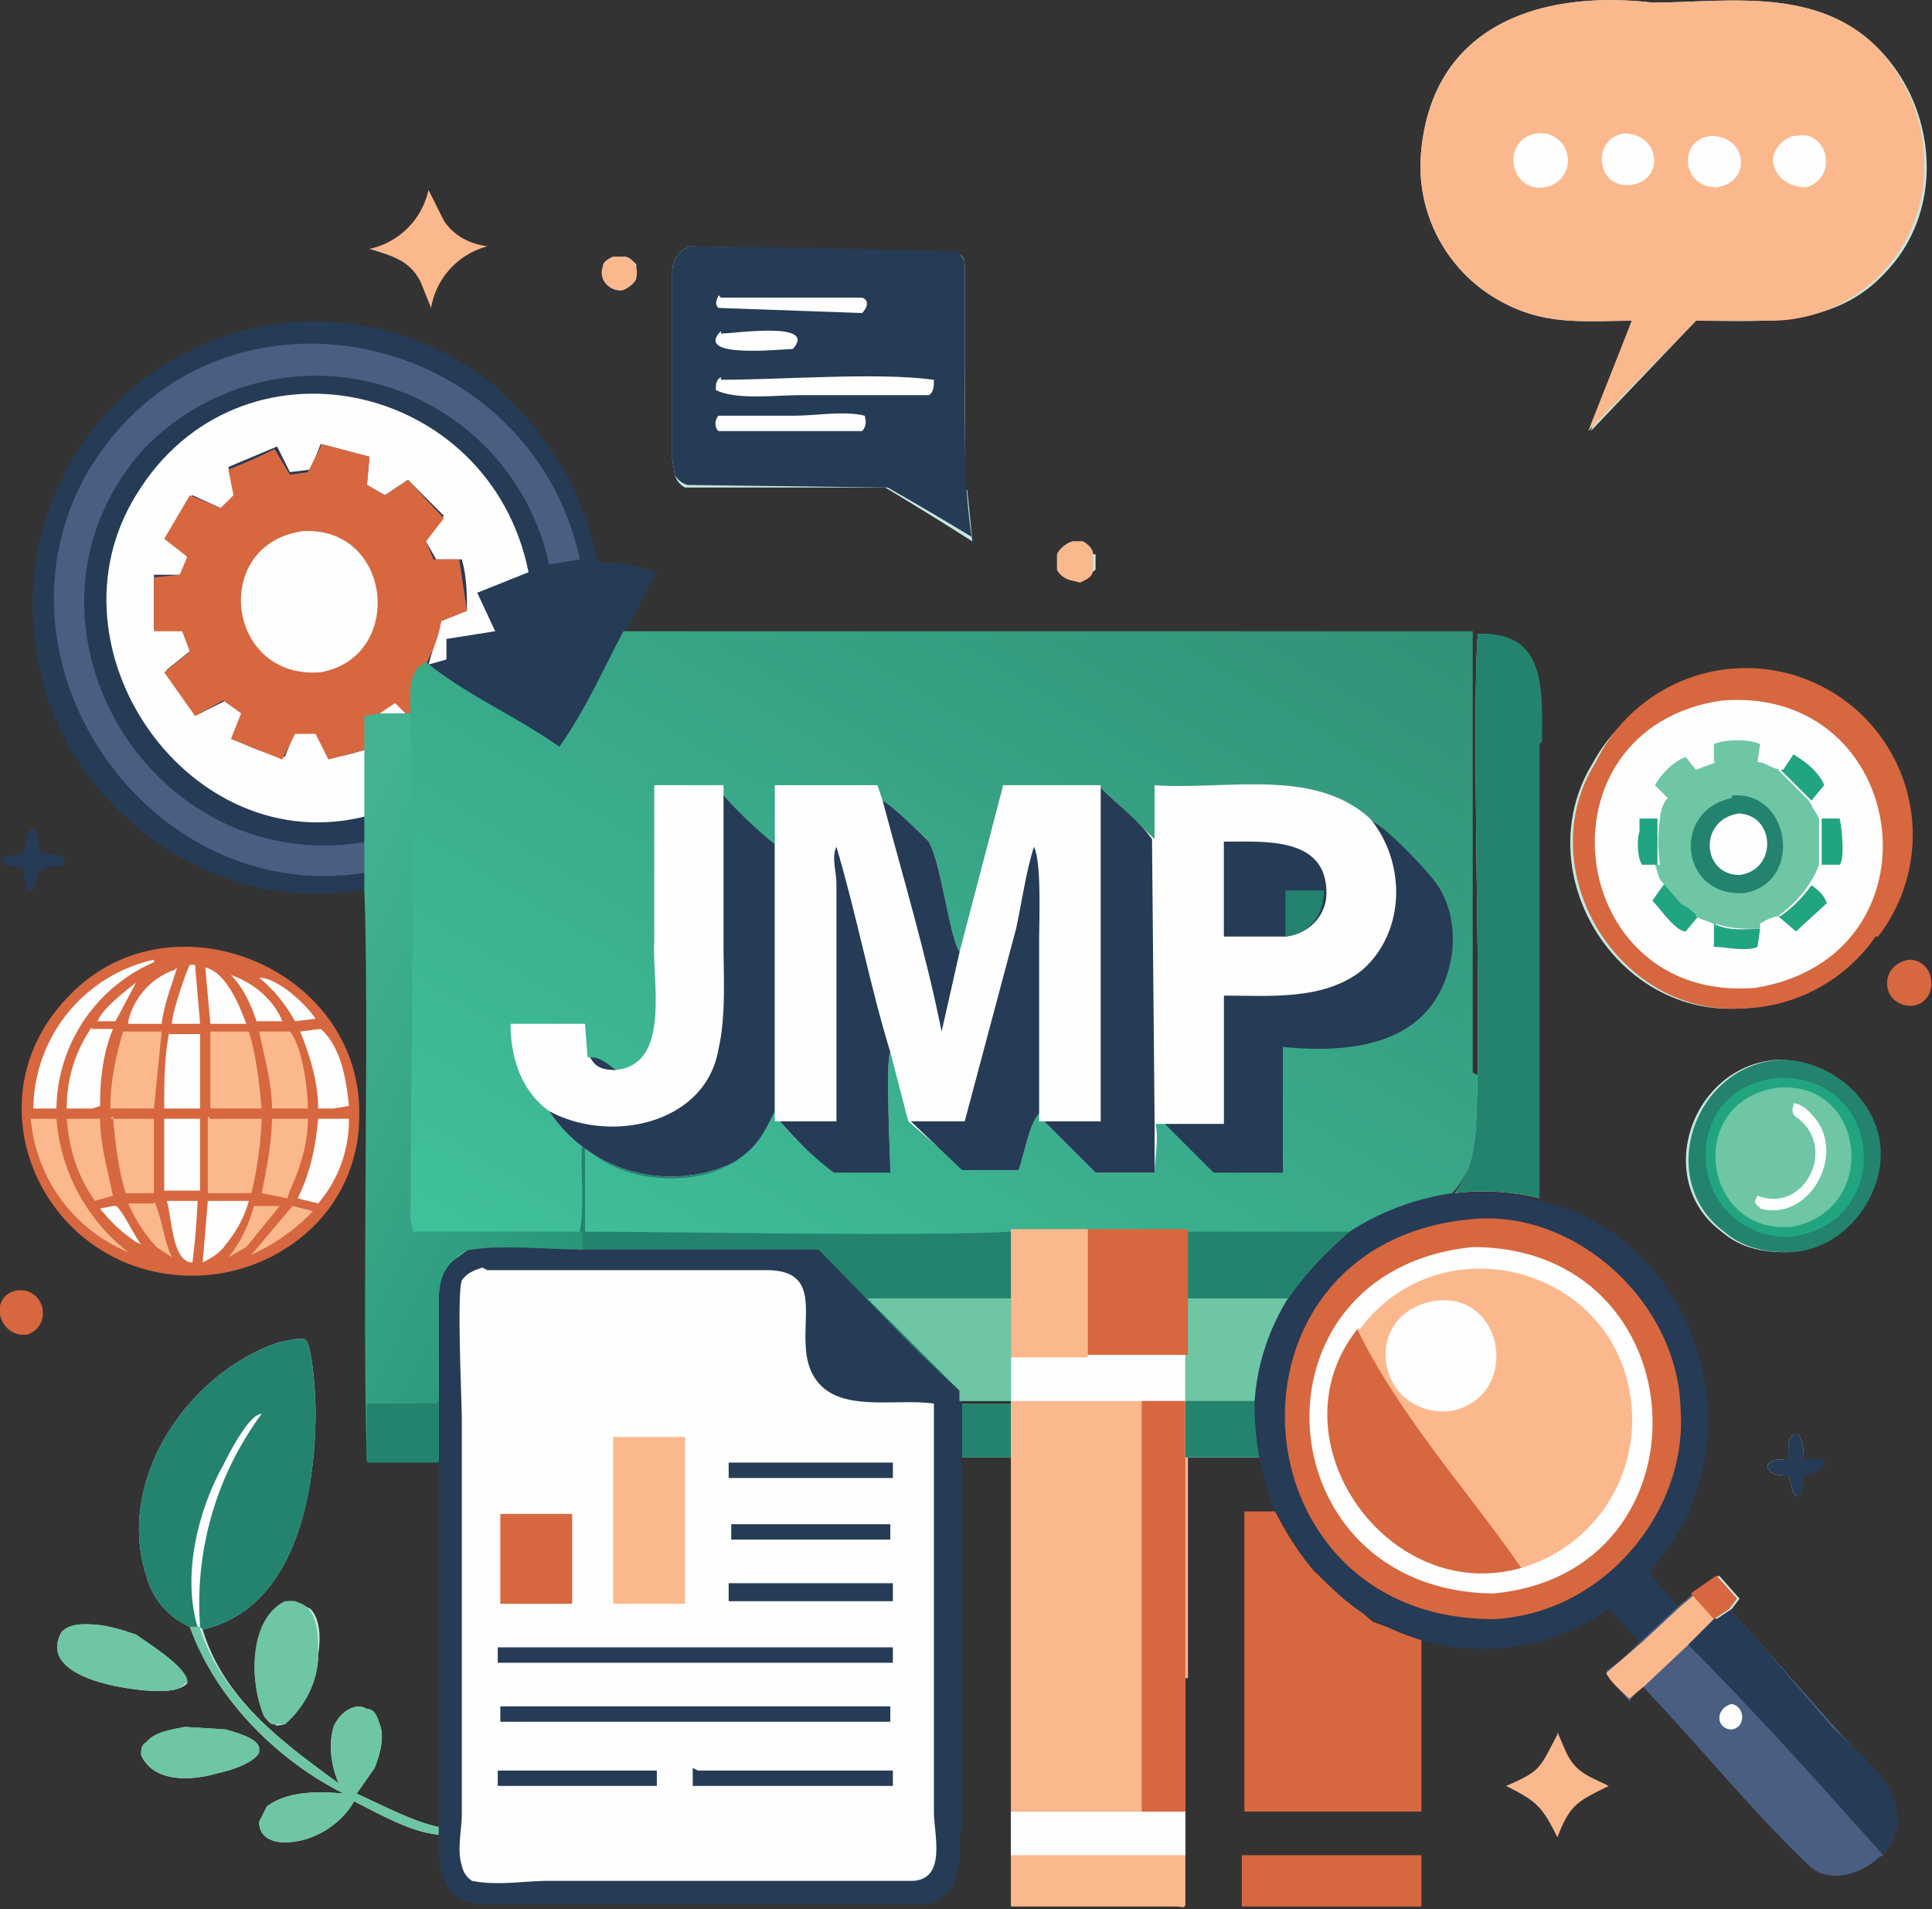 <svg xmlns="http://www.w3.org/2000/svg" data-name="Layer 1" viewBox="0 0 75.3 74.4"><rect x="0" y="0" width="75.3" height="74.4" fill="#333333" stroke="none"/><defs><linearGradient id="a" x1="47.1" x2="21" y1="18.4" y2="60.9" gradientUnits="userSpaceOnUse"><stop offset="0" stop-color="#329178"/><stop offset="1" stop-color="#42cba2"/></linearGradient><linearGradient id="b" x1="23.6" x2="10.1" y1="46.3" y2="40" gradientUnits="userSpaceOnUse"><stop offset="0" stop-color="#29967a"/><stop offset="1" stop-color="#42b492"/></linearGradient></defs><path d="M1.2 32.3h.1c.2.2.2.4.2.7 0 .4.6.2 1 .4v.3c-.2.1-.6 0-.8.2-.3 0-.3.6-.4.8-.4.1-.3-.6-.4-.9-.3 0-.6 0-.8-.2v-.2l.6-.1c.4 0 .2-.7.5-1Z" fill="#263b56"/><path d="M.6 50.3c1.1-.2 1.5 1.3.5 1.7-1.1.2-1.6-1.4-.5-1.7Zm73.8-12.9c1.1 0 1.2 1.7.1 1.8-1.2 0-1.3-1.6-.1-1.8Z" fill="#d7673f"/><path d="m60.7 67.5.3.7c.4.9.9 1 1.7 1.4-1.2.6-1.5.7-2 2-.6-1.2-.8-1.4-2-2 1.4-.6 1.3-.7 2-2Zm-44-60.1.6 1.2c.4.6 1 .9 1.7 1a3 3 0 0 0-2.2 2.4l-.4-1c-.4-.8-1-1-2-1.3a3 3 0 0 0 2.3-2.3Z" fill="#fcb88d"/><path d="M55.4 74.3h-7v-2h7v2Z" fill="#d7673f"/><path d="M46.2 74.2c0 .2-.2.1-.3.1h-6.5v-3.7h6.8v3.5Z" fill="#fcb88d"/><path d="M46.2 70.6v1.7h-6.8v-1.7h6.8Z" fill="#fefefe"/><path d="M74 70.9c-.1.5-.3 1-.6 1.4l-.2.1c-.7.7-2 1-2.7.3-2.3-2.2-4.3-4.7-6.5-7l-.5.6c-.3-.4-.7-.7-.9-1.2.4-.2 1-.8 1.3-1.1l1.5-1.4.6-.5.8 1 .6-.4 1 1.1 3.1 3.5c.8 1 2.5 2.1 2.4 3.6Z" fill="#4a5e81"/><path d="M67.4 66.4c.6 0 .7.9.1 1-.6 0-.7-.8 0-1Z" fill="#fefefe"/><path d="m66.8 63.1-1 1-1.7 1.6-.6.5c-.3-.3-.7-.6-.9-1L64 64l1.5-1.4.6-.5.9 1Z" fill="#fcb88d"/><path d="M74 70.9c-.1.5-.3 1-.6 1.4-2.5-2.8-5-5.6-7.6-8.2l1-1 .6-.4 1 1.1 3 3.5c1 1 2.6 2.1 2.5 3.6Z" fill="#263b56"/><path d="M55.4 68.3v2.3h-6.9V58.9h1.2c.4.8.9 1.6 1.5 2.3l2.3 2 1.9.7v4.4ZM14 43.5a6 6 0 0 1-2 4.5 6.8 6.8 0 0 1-5 1.7c-5.5-.4-8.3-7-4.2-11 4-4 11.4-.9 11.2 4.9Z" fill="#d7673f"/><path d="M4.5 47c.2 0 .8 1.3 1 1.5l-.2-.1c-.6-.4-1-.8-1.4-1.3l.5-.1Zm.8-8.7-.8 1.5h-.7c.2-.5 1.1-1.2 1.5-1.5Zm4.8-.2c.7 0 1.8 1 2.2 1.6l-.8.1c-.4-.7-.8-1.2-1.4-1.7Z" fill="#fefefe"/><path d="m11.4 47 .8.2a8 8 0 0 1-1.8 1.4l-.6.3 1.6-1.9ZM10 47h.9l-1.3 1.6-.7.4c.5-.6.8-1.3 1-2Z" fill="#fcb88d"/><path d="M9 38c.9.3 1.7 1 2 1.8h-1c-.2-.6-.5-1.3-1-1.8Z" fill="#fefefe"/><path d="M6 46.8c.3.6.4 1.6.7 2.2l-.6-.4A6 6 0 0 1 5 46.9h1Z" fill="#fcb88d"/><path d="M7.4 37.6h.2l.2 2.3H6.7c0-.4.5-1.9.7-2.3Zm-.5.1c-.2.7-.5 1.4-.6 2.2H5v-.1c.2-.9.9-1.7 1.8-2Zm-.4 9.1h1.2a27.7 27.7 0 0 1-.2 2.4c-.8 0-.8-1.8-1-2.4ZM8 37.7c.8.2 1.3 1.4 1.6 2.2H8.2L8 37.7Zm.1 9.1h1.6c-.2.7-.5 1.2-.9 1.7-.2.3-.5.5-.9.7l.2-2.4Zm4.4-6.7c.8.7 1 2 1.1 3l-.6.1h-.6c0-1-.3-2-.7-3l.8-.1Zm-9 0h.9c-.4 1-.5 2-.5 3l-.3.1h-1c0-1.1.3-2.2 1-3.2Z" fill="#fefefe"/><path d="M2.6 43.6h1.3c0 1 .3 2 .5 3l-.7.2c-.7-1-1-2-1.1-3.2Z" fill="#fcb88d"/><path d="M12.4 43.6h1.2a5 5 0 0 1-1.2 3.3l-.8-.2c.5-1 .7-2 .8-3.1Zm-6 0h1.4v2.8H6.4v-2.8Z" fill="#fefefe"/><path d="M10.6 43.6H12c0 1-.3 1.9-.7 2.8l-.1.3-1-.2c.2-1 .4-2 .4-3Zm-9.4 0h1A7.3 7.3 0 0 0 5 48.8a6.2 6.2 0 0 1-3.8-5.2Z" fill="#fcb88d"/><path d="M6.6 40.3h1.2v2.9H6.4c0-1 0-2 .2-3Z" fill="#fefefe"/><path d="M11 40.2h.3c.5.6.7 2.3.7 3h-1.4c0-1-.3-2-.5-3h.8Z" fill="#fcb88d"/><path d="M6 37.5a6.3 6.3 0 0 0-3.8 5.7h-.9A6 6 0 0 1 6 37.4Z" fill="#fefefe"/><path d="M4.3 43.6H6v2.9H4.9c-.3-1-.4-1.9-.5-3Zm.5-3.4h1.5l-.3 3H4.3c0-1 .2-2 .5-3Zm3.4 0h1.5c.3 1 .4 2 .5 3h-2v-3Zm0 3.4h2a15.3 15.3 0 0 1-.4 2.9H8.1v-3Zm38 21.8v5.2h-6.8V56.8h-2v-2.1h2v-1.8h6.8v1.7H49c0 .8 0 1.5.2 2.2h-2.9v8.6Z" fill="#fcb88d"/><path d="M39.4 54.6v2.2h-2v-2.1h2Z" fill="#23836e"/><path d="M42.3 52.8h4v1.8h-7v-1.8h3Z" fill="#fefefe"/><path d="M46.2 68.9v1.7h-1.7v-16h1.7V69Z" fill="#d7673f"/><path d="M49 56.8h-2.8v-2.2H49c0 .8 0 1.5.2 2.2Z" fill="#c6e7df"/><path d="M49 56.8h-2.8v-2.2H49c0 .8 0 1.5.2 2.2Z" fill="#23836e"/><path d="m65.1 60.2-.8 1.1 1.1 1.3-1.5 1.4-1.2-1.3a8.5 8.5 0 0 1-9.2.4c-.9-.5-1.6-1.2-2.3-1.9-.6-.7-1-1.5-1.5-2.3a10.9 10.9 0 0 1-.8-4.3h-2.7v-4h4c.9-1.2 1.3-1.6 2.4-2.6a9.9 9.9 0 0 1 4-1.5c1.2 0 2.4-.1 3.4.3 5.9 1.3 8.4 8.6 5.1 13.4Z" fill="#263b56"/><path d="M46.3 50.6h3.9a8.7 8.7 0 0 0-1.3 4h-2.7v-4Z" fill="#6ec6a4"/><path d="M57.5 47.5c4-.3 7.9 3.3 8 7.4.3 4-3 8-7.3 8.2-10.3 0-11.1-14.8-.7-15.6Z" fill="#d7673f"/><path d="M57.4 48.6c8.9 0 9.5 12.7.8 13.5-9-.1-9.8-12.6-.8-13.5Z" fill="#fefefe"/><path d="M53 51.8c1.5 3.4 4.2 6.2 6.3 9.3-5.2 1.5-9.8-5-6.4-9.3Z" fill="#d7673f"/><path d="M53 51.8c3.2-4.3 10.2-2.4 10.6 3.1a6 6 0 0 1-4.3 6.2c-2.1-3-4.8-6-6.4-9.3Z" fill="#fcb88d"/><path d="M55.9 50.7c2.8-.4 3.4 3.8.6 4.3-2.9.2-3.5-3.8-.6-4.3Z" fill="#fefefe"/><path d="M6.1 65.9c-1 0-4.7-.5-3.7-2.3.3-.3.7-.3 1-.3.7 0 1.3.2 1.9.4.4.3 1.9 1.2 2 1.8v.1c-.3.3-.8.3-1.2.3Zm4 2.4c-.2.4-1.1.7-1.6.8-1 .3-2.5.4-3-.7 0-.2 0-.4.2-.5.3-.4 1-.5 1.5-.6l1.6.1c.3.1 1.2.3 1.3.7v.2Zm2-5.6c.4.4.4 1.2.3 1.8 0 1-.5 2-1.3 2.7-.1 0-.3.1-.4 0-.2 0-.3-.2-.4-.3-.6-1.4-.6-3.8.9-4.5h.3l.6.3Z" fill="#c6e7df"/><path d="M17.1 71.2v.3c-1.1-.1-2.3-.8-3.3-1.3-.5.9-1.6 1.6-2.7 1.6-.5 0-1-.2-1-.8l.3-.6c.8-.6 2-.6 3-.5-2.6-1.3-5-3.7-6-6.5a3 3 0 0 1-1.7-2c-1.2-3.7 1.6-7.9 5.2-9.1.2 0 .7-.2 1-.1.3.3.4 2.3.4 2.8 0 3.2-.8 7.7-4.4 8.5.8 2.7 3.1 4.4 5.3 6-.3-.7-.4-1.5-.2-2.2.2-.5.8-1 1.3-.7.3 0 .4.3.5.6.2.5 0 1.2-.2 1.7l-.7 1c.9.4 2.2 1.1 3.2 1.3Z" fill="#c6e7df"/><path d="M10.1 68.3c-.2.4-1.1.7-1.6.8-1 .3-2.5.4-3-.7 0-.2 0-.4.2-.5.3-.4 1-.5 1.5-.6l1.6.1c.3.1 1.2.3 1.3.7v.2Zm-2.9-2.7c-.2.3-.7.3-1 .3-1.2 0-4.8-.5-3.8-2.3.3-.3.7-.3 1-.3.7 0 1.3.2 1.9.4.4.3 1.9 1.2 2 1.8v.1Zm5.2-1.1c0 1-.5 2-1.3 2.7h-.5l-.3-.3c-.6-1.4-.6-3.8.8-4.5h.3c1 .1 1 1.3 1 2Z" fill="#6ec6a4"/><path d="M17.1 71.2v.3c-1.1-.1-2.3-.8-3.3-1.3-.5.9-1.6 1.6-2.7 1.6-.5 0-1-.2-1-.8l.3-.6c.8-.6 2-.6 3-.5-2.6-1.3-5-3.7-6-6.5h.4v.1c.9 2.7 3.2 4.4 5.4 6-.3-.7-.4-1.5-.2-2.2.2-.5.8-1 1.3-.7.3 0 .4.3.5.6.2.5 0 1.2-.2 1.7l-.7 1c.9.4 2.2 1.1 3.2 1.3Z" fill="#6ec6a4"/><path d="M12.3 55c0 3.2-.8 7.7-4.4 8.5l-.1-.1h-.4a3 3 0 0 1-1.7-2c-1.2-3.7 1.6-7.9 5.2-9.1.2 0 .7-.2 1-.1.3.3.4 2.3.4 2.8Z" fill="#23836e"/><path d="M7.7 63.4c-.6-2 0-4.5 1-6.3.2-.4 1-2 1.5-2a12.4 12.4 0 0 0-2.4 8.3h-.1Z" fill="#fefefe"/><path d="M25.6 22.3c-1.2 2.2-2.4 4.8-3.7 6.9-1.7-1.2-3.6-2-5.2-3.3l-.3.1c-.4.5-.4 1.2-.3 1.8h-1.3l-.5.2v6.7H14c-6 1-11.9-3.6-12.6-9.5a11 11 0 0 1 17.7-10.3c2.2 1.9 3.6 4.1 4.2 7 .7 0 1.5.1 2.2.4Z" fill="#263b56"/><path d="M14.3 34c-8.4 1.4-15-8-11-15.4 4.8-8.5 17.3-6 19.3 3.2l-1.2.2a9.3 9.3 0 0 0-15.8-4.5c-5.8 6.5.1 16.8 8.7 15.3v-.5 2.4-.8Z" fill="#4a5e81"/><path d="M14.3 31.8c-6.9 1.8-12.7-6.5-9-12.5 4-6.6 13.8-4.5 15.3 3l-2 .8.7 1.5-1.9.3v.8l-.7.2.5-1.7 1-.4c0-.6 0-1.3-.2-2h-1l-.4-.7.7-1-1.4-1.4-.9.6-.7-.4.1-1.1-1.9-.5-.4 1-.8.1-.5-1-1.9.8.3 1.1-.6.5-1.1-.5-1 1.6.8.8-.2.7H6v2.1h1.2c0 .3.2.6.3.8l-1 .8c.3.7.8 1.2 1.1 1.8l1.2-.6c.1.2.4.3.6.4 0 .4-.2.8-.3 1.1.6.3 1.3.6 2 .7l.4-1h.9l.5 1c.5 0 1-.2 1.4-.3v2.6Z" fill="#fefefe"/><path d="m12.5 17.3 1.9.5-.1 1.1.7.4.9-.6 1.4 1.5-.7.9.3.7h1l.3 2-1 .4c-.1.6-.3 1.1-.6 1.7-.6.2-.6 1.3-.6 1.9h-1.2l-.5.2v1.2l-1.5.4-.5-1h-.8l-.5 1-2-.8.4-1-.7-.5-1.1.6-1.2-1.7 1-.8-.3-.8H6v-2.1l1-.1.3-.7-.9-.7 1-1.7 1.2.5.5-.5-.2-1a22 22 0 0 0 1.8-.8l.6 1 .7-.1.5-1Z" fill="#d7673f"/><path d="m15.4 27.4.4.4h-1l.6-.4Zm-3.6-6.7c3.5-.2 4 4.9.7 5.5-3.7.3-4.3-5-.7-5.5Z" fill="#fefefe"/><path d="M37.4 71.3c0 .9.1 1.8-.5 2.5-.3.2-.5.4-.8.4H18.8c-.6 0-1-.2-1.3-.6-.5-.8-.4-1.6-.4-2.4V50.7c0-.6.1-1.2.6-1.6l.7-.4c1.2-.2 3 0 4.2 0H32l1.9 2 3.6 3.5v17.1Z" fill="#263b56"/><path d="M19 49.5h11c2.6.1.5 3 2 4.5 1 1 3 .5 4.4.7v15.9c0 .9.5 2.6-.8 2.7H21.4c-1 0-2 .2-3 0a.9.9 0 0 1-.4-.6c-.2-.6 0-1.4 0-2V55.4c0-.8-.2-5 0-5.5.2-.3.5-.4.8-.5Z" fill="#fefefe"/><path d="M28.4 57h6.4v.6h-6.4V57Zm0 2.4h6.3v.6h-6.2v-.6Zm-9 9.6h6.2v.6h-6.2V69Zm9-7.3h6.4v.7h-6.4v-.7ZM27.2 69h7.6v.6H27v-.7Zm-7.7-4.8h15.3v.6H19.4v-.6Zm0 2.3h15.2v.6H19.5v-.6Z" fill="#263b56"/><path d="M19.5 59h2.8v3.5h-2.8V59Z" fill="#d7673f"/><path d="M23.8 56h2.9v6.5h-2.8V56Z" fill="#fcb88d"/><path d="M57.6 41.9c0 1.5.2 3.3-1 4.6a10 10 0 0 0-4 1.5 12 12 0 0 0-2.4 2.6h-4v2.2h-6.8v1.8h-2v-.5l-3.6-3.5-1.9-2H18.4l-.7.5c-.5.4-.6 1-.6 1.6v6.2h-2.8v-29l.5-.1H16c0-.7-.1-1.3.3-1.8l.3-.2c1.6 1.3 3.5 2.1 5.2 3.3 1-1.4 1.7-3 2.5-4.5h33.4-.3v17.2Z" fill="url(#a)"/><path d="M46.2 48h6.4c-1.1 1-1.5 1.4-2.4 2.6h-4V48Z" fill="#23836e"/><path d="M42.3 47.9h4v4.9h-7V48h3.1Z" fill="#d7673f"/><path d="M39.4 48v-.1h3v5h-3v-5Z" fill="#fcb88d"/><path d="M22.7 44.6c1.7 1.4 4 1.6 5.9.7-1.6 1-4.4.8-5.8-.6V48c3.7 0 13 .2 16.6 0v6.6h-2v-.4c-2-1.8-3.7-3.7-5.5-5.5h-9.3V48c.2-1.2 0-2.3.1-3.5Z" fill="#23836e"/><path d="M39.4 50.6v4h-2v-.4l-3.6-3.6h5.6Z" fill="#6ec6a4"/><path d="M53.4 32c.4 0 2.1 1.8 2.4 2.2.7.8.9 1.9.8 2.9-.5 3.5-3.6 4-6.6 3.7v4.9h-2.7l-2-2h2.4v-5c1.8 0 3.9.3 5.4-1 1.7-1.4 1.7-4.1.3-5.8Z" fill="#263b56"/><path d="M22.7 48v.7c-1.3 0-3.1-.2-4.3 0-.3 0-.5.2-.7.4-.5.4-.6 1-.6 1.6v6.2h-2.8c-.2-5.4.1-17.3-.1-22.2v-6.8l.6-.1H16c.2 6 0 13.7 0 19.7l.1.5h6.6Z" fill="url(#b)"/><path d="M17.1 54.6V57h-2.8v-2.3H17Z" fill="#23836e"/><path d="M45 30.6c2.8.2 6.2-.7 8.4 1.3 1.4 1.7 1.4 4.4-.3 5.9-1.5 1.2-3.6 1-5.4 1v5H45V30.6Z" fill="#fefefe"/><path d="M47.7 32.8c1.6 0 4-.2 4 2 0 .9-.7 1.6-1.6 1.7h-2.4v-3.7Z" fill="#263b56"/><path d="M50 34.7h1.6c0 1-.6 1.7-1.5 1.8v-1.8Z" fill="#23836e"/><path d="M25.5 30.6h2.7v.5a16 16 0 0 0 2 1.8v10.4c-.6 1-.7 1.3-1.6 2a5.7 5.7 0 0 1-7.2-2c-1.1-.8-1.5-2.1-1.5-3.4h2.9l.1 1.3c.5 0 .7.2 1 .5 2.3-.1 1.5-3.5 1.6-5v-6Z" fill="#fefefe"/><path d="M23 41.2c.4 0 .6.2 1 .5-.5 0-.8-.1-1-.5Z" fill="#263b56"/><path d="M28.2 31a16 16 0 0 0 2 1.9v10.4c-.5 1-.7 1.4-1.6 2a5.7 5.7 0 0 1-7.2-2c2.4 1.3 6.1.5 6.6-2.4.3-1.3.2-2.8.2-4.1V31Z" fill="#263b56"/><path d="M30.1 30.6h4.1l.2.6c.4.2 1.5 1.3 1.8 1.6.5.9.8 3.7 1.2 4.3l1.7-6.5h3.8v.1l2.1 2v11c.2.5 0 1.5 0 2h-2.3l-2-2h-.2V42v1.4c-.4.4-.6 1.7-.8 2.2h-2.1l-2.2-1.9-.7-2.7c-.2.4 0 4 0 4.6h-2.2a9.5 9.5 0 0 1-2.1-1.9h-.2V30.6Z" fill="#fefefe"/><path d="M34.4 31.2c.4.2 1.5 1.3 1.8 1.6.5.9.8 3.7 1.2 4.3l-.7 3.1c-.6-3-1.5-6-2.3-9Zm-1.8 12.5v-9.3c0-.4-.2-1 0-1.4.8 2.7 1.3 5.4 2.1 8-.2.4 0 4 0 4.7h-2.2c-.8-.6-1.5-1.3-2.1-2h2.2Zm5 0 2-7.5c.2-.9.4-2.3.7-3.2.3.6.2 2.9.2 3.6v6.8c-.4.4-.6 1.7-.8 2.2h-2.2l-2-1.9h2.2Zm5.3-13c.7.7 1.5 1.3 2 2l.1 11v2h-2.3l-2-2h2.2v-13Z" fill="#263b56"/><path d="M24.8 10.3v.5c0 .2-.3.4-.5.5-.5.1-1-.4-.8-.9 0-.2.2-.3.4-.4h.4c.2 0 .4.2.5.3Zm12.9 8.8.2 2a144 144 0 0 0-3.4-2.1h-7.8a.8.8 0 0 1-.4-.5l-.1-.6v-7.3c0-.4.2-.8.7-1a558.8 558.8 0 0 1 10.4.3c.2 0 .3.2.3.4v8.8Zm5 2.5v.6l-.6.5-.4-.1a.8.8 0 0 1-.5-.4v-.6c.1-.2.3-.4.6-.5h.4c.2.1.4.3.4.5Zm30.8-11c-2 2.2-4.8 1.9-7.4 1.9L62 16.8l1.6-4.3c-1.8 0-3.3.2-5-.7a6 6 0 0 1-3.2-6C55.9 1 60-.4 64.4.1c2.8 0 6.1-.6 8.5 1.5 2.6 2.3 3 6.5.6 9ZM60 26.6v20.1a9 9 0 0 0-3.3-.2c1-1.3.8-3 .9-4.6v-3.5c0-2.3-.2-11.6 0-13.7h.1c1.2 0 2.2.8 2.3 2Zm7 34.8.8.9-.3.4-.6.4-.9-1 1-.7Zm4-4.4v.1c-.2.3-.5.3-.8.4 0 .3 0 .6-.2.8-.2-.2-.2-.6-.3-.8-.3 0-.7 0-.8-.3v-.1c.2-.3.5-.2.8-.2v-.4c0-.3 0-.4.2-.6h.2c.2.3.2.7.2 1h.8Zm1-14.7c2.4 2.1.8 6.4-2.4 6.5-1 0-1.8-.2-2.5-.8-2.7-2-1.2-6.5 2.2-6.7 1 0 1.9.4 2.6 1Zm-4.2-3c-4.9.3-8.3-5.4-5.7-9.6a6.4 6.4 0 0 1 9.2-2.2c5.2 3.5 2.8 11.6-3.5 11.8Z" fill="#c6e7df"/><path d="M24.8 10.8c0 .2-.3.4-.5.5-.5.1-1-.4-.8-.9 0-.2.2-.3.4-.4h.4c.4 0 .6.5.5.8Z" fill="#fcb88d"/><path d="m67.7 62.3-.3.4-.6.4-.9-1 1-.7.8.9Z" fill="#d7673f"/><path d="M42.6 22.2c0 .3-.3.4-.5.5l-.4-.1a.8.8 0 0 1-.5-.4v-.6c.1-.2.3-.4.6-.5h.4c.2.1.4.3.4.5v.6Z" fill="#fcb88d"/><path d="M71.1 57.1c-.2.3-.5.3-.8.4 0 .3 0 .6-.2.8H70c-.2-.2-.2-.6-.3-.8-.3 0-.7 0-.8-.3v-.1c.2-.3.5-.2.8-.2v-.4c0-.3 0-.4.2-.6h.2c.2.3.2.7.2 1 .2 0 .6-.1.8 0v.2Z" fill="#263b56"/><path d="M73.3 44.8c.1 2-1.6 4-3.6 4-1 0-1.8-.2-2.5-.8-2.7-2-1.2-6.5 2.2-6.7 2 0 3.8 1.6 3.9 3.5Z" fill="#23836e"/><path d="M69.4 42c4.1 0 4.4 5.7.4 6.2-4.1.1-4.6-5.9-.4-6.2Z" fill="#21a580"/><path d="M69.2 42.4c3.5-.4 4.1 4.7.7 5.4-3.5.4-4.3-4.8-.7-5.4Z" fill="#6ec6a4"/><path d="M69.9 43c.4 0 .8.5 1 .8.9 1.5-.5 3.8-2.3 3.3 0-.1-.2-.1-.2-.3l.1-.2c1.8.7 3.1-1.8 1.6-3-.2-.1-.3-.3-.2-.5Z" fill="#fefefe"/><path d="M60 29v17.7a9 9 0 0 0-3.3-.2c1-1.3.8-3 .9-4.6v-3.5c0-2.3-.2-11.6 0-13.7h.2c2.5 0 2.3 2.3 2.3 4.2Z" fill="#23836e"/><path d="M38 21a144 144 0 0 0-3.4-2l-7.8-.1a.8.8 0 0 1-.5-.4l-.1-.6v-7.3c0-.4.2-.8.7-1a558.8 558.8 0 0 1 10.4.2c.2.2.3.3.3.5v2.8c0 2.4-.1 5.6.3 8Z" fill="#263b56"/><path d="M28.1 13c.5 0 3.8-.5 2.8.6-.4 0-3.9.4-2.8-.7Zm0-1.4h5.5c.3.1.2.4 0 .6L28 12c-.2-.2 0-.4 0-.5Zm0 4.6H31c.8 0 1.9-.2 2.7 0 .1.3 0 .5-.1.6H28c-.2-.2-.1-.5 0-.6Zm0-1.4c2.4 0 6.1-.3 8.3 0 0 .2 0 .5-.2.6h-5c-1 0-2.5.2-3.3-.2 0-.2 0-.4.2-.5Z" fill="#fefefe"/><path d="M73.1 36.5a6.5 6.5 0 0 1-5.2 2.8c-4.9.3-8.3-5.5-5.7-9.6a6.5 6.5 0 1 1 11 6.8Z" fill="#d7673f"/><path d="M67.1 27.3c7.4-.6 8.8 10 1.3 11.2-7.4.6-8.7-10.1-1.3-11.2Z" fill="#fefefe"/><path d="M66.8 36.2V36c.6.3 1.2.2 1.8.2l-.1.7c-.4.2-1.3 0-1.7 0v-.7ZM64 33.7c-.2-.3-.2-1-.1-1.3v-.5h.7v1.8H64Zm5.4 2a5 5 0 0 0 1.2-1.2c.3.2.5.4.6.7L70 36.3l-.7-.6Zm.5-6.3c.5.3 1 .7 1.2 1.2l-.5.6-1.2-1.2h.1l.4-.6Zm1 2.5h.8c.1.4.2 1.6 0 1.8H71v-1.8Zm-6 2.5.7.8.6.5-.5.6c-.4 0-1-.9-1.3-1.2l.5-.7Z" fill="#21a580"/><path d="M66.8 29.7V29c.4-.2 1.4-.2 1.8 0l-.1.7c.3 0 .6.3 1 .3h-.2l1.2 1.2.4.7v1.8h.2-.2c-.3.8-.9 1.5-1.6 2a2 2 0 0 0-.7.3v.2c-.6 0-1.2 0-1.7-.2v.2c0-.3-.6-.3-.8-.5 0-.2-.5-.4-.6-.5l-.7-.8c-.2-.2-.2-.5-.3-.7H64h.7a6 6 0 0 1 0-1.8c0-.2.1-.6.3-.8l-.5-.5c.3-.5.7-.9 1.2-1.1l.4.5.8-.3Z" fill="#6ec6a4"/><path d="M67.5 31c2.3-.2 2.8 3.4.5 3.8-2.5.2-2.9-3.2-.5-3.7Z" fill="#23836e"/><path d="M67.7 31.7c1.5 0 1.6 2.2.1 2.4-1.5 0-1.6-2.2 0-2.4Z" fill="#fefefe"/><path d="M75 6.3a6 6 0 0 1-6 6.2h-2.9l-4.2 4.3 1.7-4.3c-1.8 0-3.3.2-5-.7a6 6 0 0 1-3.2-6C55.9 1 60-.4 64.4.1c2.8 0 6.1-.6 8.5 1.5A6.6 6.6 0 0 1 75 6.3Z" fill="#fcb88d"/><path d="M70 5.3c1.2-.3 1.7 1.6.4 2-.7 0-1.2-.4-1.3-1 0-.5.4-.9.8-1Zm-3.3 0c1.4 0 1.6 1.8.2 2-1.4 0-1.5-1.9-.2-2Zm-3.4-.1c1.4 0 1.6 1.8.3 2-1.4.2-1.6-1.8-.3-2Zm-3.4 0a1 1 0 0 1 .3 2.1c-1.4.2-1.7-1.9-.3-2.1Z" fill="#fefefe"/></svg>